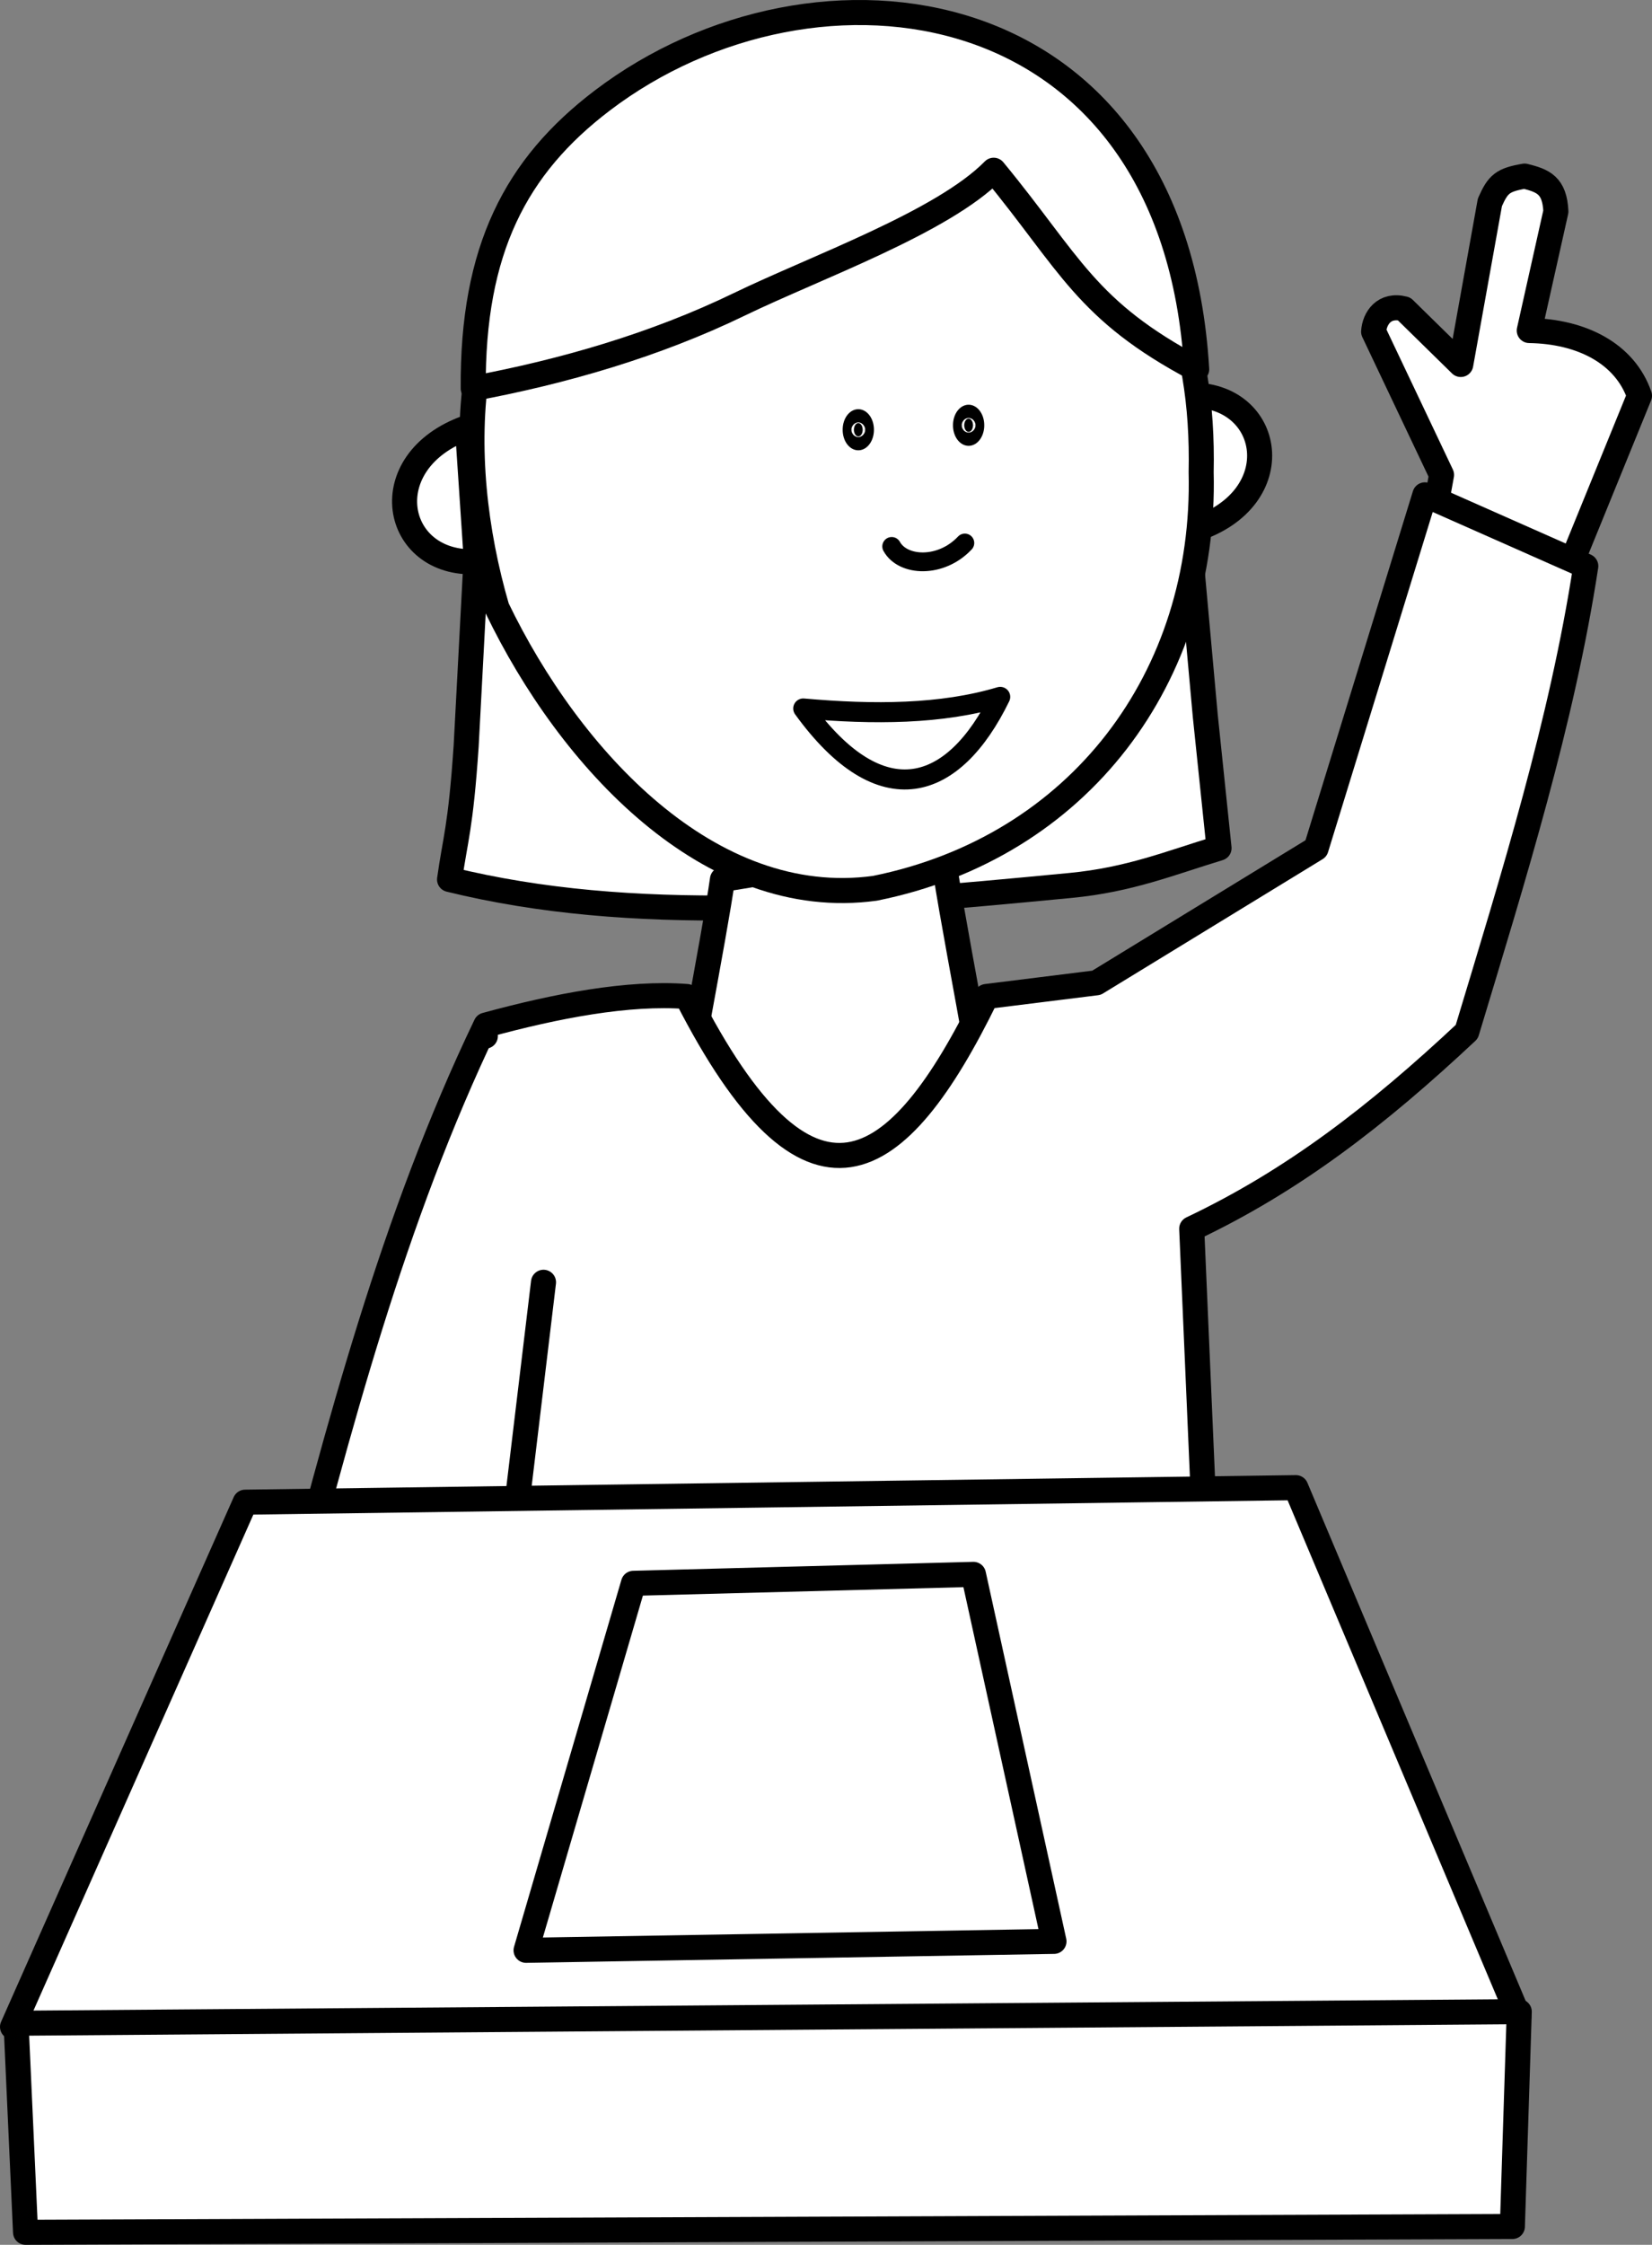 <?xml version="1.0" encoding="UTF-8" standalone="no"?>
<!-- Created with Inkscape (http://www.inkscape.org/) -->
<svg
   xmlns:dc="http://purl.org/dc/elements/1.1/"
   xmlns:cc="http://creativecommons.org/ns#"
   xmlns:rdf="http://www.w3.org/1999/02/22-rdf-syntax-ns#"
   xmlns:svg="http://www.w3.org/2000/svg"
   xmlns="http://www.w3.org/2000/svg"
   xmlns:sodipodi="http://sodipodi.sourceforge.net/DTD/sodipodi-0.dtd"
   xmlns:inkscape="http://www.inkscape.org/namespaces/inkscape"
   width="131.879"
   height="179.13"
   id="svg2605"
   sodipodi:version="0.32"
   inkscape:version="0.46"
   version="1.0"
   sodipodi:docname="  l  ve posant une question.svg"
   inkscape:output_extension="org.inkscape.output.svg.inkscape">
  <rect width="100%" height="100%" fill="#808080" stroke="none"/>
  <defs
     id="defs2607">
    <inkscape:perspective
       sodipodi:type="inkscape:persp3d"
       inkscape:vp_x="0 : 526.18109 : 1"
       inkscape:vp_y="0 : 1000 : 0"
       inkscape:vp_z="744.09448 : 526.18109 : 1"
       inkscape:persp3d-origin="372.04724 : 350.78739 : 1"
       id="perspective2613" />
  </defs>
  <sodipodi:namedview
     id="base"
     pagecolor="#ffffff"
     bordercolor="#666666"
     borderopacity="1.0"
     inkscape:pageopacity="0.0"
     inkscape:pageshadow="2"
     inkscape:zoom="0.35"
     inkscape:cx="1271.8408"
     inkscape:cy="-80.843356"
     inkscape:document-units="px"
     inkscape:current-layer="layer1"
     showgrid="false"
     showborder="false"
     inkscape:window-width="1130"
     inkscape:window-height="713"
     inkscape:window-x="333"
     inkscape:window-y="166" />
  <g
     inkscape:label="Calque 1"
     inkscape:groupmode="layer"
     id="layer1"
     transform="translate(-279.775,-497.083)">
    <path
       style="opacity:1;fill:#ffffff;fill-opacity:1;stroke:#000000;stroke-width:2;stroke-linecap:round;stroke-linejoin:round;stroke-miterlimit:4;stroke-dasharray:none;stroke-dashoffset:1.5;stroke-opacity:1"
       d="M 317.091,531.191 C 309.501,533.887 311.162,542.256 317.806,541.905 L 317.091,531.191 z"
       id="path3350"
       sodipodi:nodetypes="ccc" />
    <path
       style="opacity:1;fill:#ffffff;fill-opacity:1;stroke:#000000;stroke-width:2;stroke-linecap:round;stroke-linejoin:round;stroke-miterlimit:4;stroke-dasharray:none;stroke-dashoffset:1.5;stroke-opacity:1"
       d="M 375.134,539.342 C 382.803,536.88 381.399,528.464 374.748,528.611 L 375.134,539.342 z"
       id="path3352"
       sodipodi:nodetypes="ccc"
       inkscape:transform-center-x="84.285714"
       inkscape:transform-center-y="28.214286" />
    <path
       style="opacity:1;fill:#ffffff;fill-opacity:1;stroke:#000000;stroke-width:2;stroke-linecap:round;stroke-linejoin:round;stroke-miterlimit:4;stroke-dasharray:none;stroke-dashoffset:1.5;stroke-opacity:1"
       d="M 318.163,534.405 L 316.989,556.606 C 316.547,563.207 316.105,564.06 315.663,567.262 C 330.244,570.844 346.19,569.571 365.257,567.736 C 369.942,567.285 373.16,565.957 377.091,564.762 L 375.991,554.194 L 373.52,526.905 L 318.163,534.405 z"
       id="path3354"
       sodipodi:nodetypes="cccscccc" />
    <path
       style="opacity:1;fill:#ffffff;fill-opacity:1;stroke:#000000;stroke-width:2;stroke-linecap:round;stroke-linejoin:round;stroke-miterlimit:4;stroke-dasharray:none;stroke-dashoffset:1.5;stroke-opacity:1"
       d="M 337.448,567.262 C 336.853,571.548 334.115,585.477 333.52,589.762 C 340.425,597.075 352.329,594.361 359.234,590.476 C 358.758,584.839 355.425,569.095 354.948,564.405 L 337.448,567.262 z"
       id="path3356"
       sodipodi:nodetypes="ccccc" />
    <path
       style="opacity:1;fill:#ffffff;fill-opacity:1;stroke:#000000;stroke-width:2;stroke-linecap:round;stroke-linejoin:round;stroke-miterlimit:4;stroke-dasharray:none;stroke-dashoffset:1.5;stroke-opacity:1"
       d="M 375.663,534.762 C 376.069,551.116 365.935,564.679 349.617,567.967 C 336.436,569.77 325.254,557.644 319.447,545.594 C 315.89,533.402 316.392,518.514 326.737,511.006 C 337.14,502.992 352.534,502.059 363.583,509.326 C 372.62,515.018 375.895,523.983 375.663,534.762 z"
       id="path3358"
       sodipodi:nodetypes="cccccc" />
    <path
       sodipodi:type="arc"
       style="opacity:1;fill:#000000;fill-opacity:1;stroke:#000000;stroke-width:9.219;stroke-linecap:round;stroke-linejoin:round;stroke-miterlimit:4;stroke-dasharray:none;stroke-dashoffset:1.5;stroke-opacity:1"
       id="path3360"
       sodipodi:cx="313.92856"
       sodipodi:cy="452.36218"
       sodipodi:rx="1.7857143"
       sodipodi:ry="2.1428571"
       d="M 315.714,452.362 A 1.786,2.143 0 1 1 312.143,452.362 A 1.786,2.143 0 1 1 315.714,452.362 z"
       transform="matrix(0.195,0,0,0.241,287.077,422.357)" />
    <path
       style="opacity:1;fill:#ffffff;fill-opacity:1;stroke:#000000;stroke-width:2;stroke-linecap:round;stroke-linejoin:round;stroke-miterlimit:4;stroke-dasharray:none;stroke-dashoffset:1.5;stroke-opacity:1"
       d="M 317.553,528.081 C 324.736,526.739 332.06,524.629 338.785,521.372 C 344.891,518.414 355.037,514.809 359.101,510.668 C 365.234,518.107 366.429,521.853 375.306,526.548 C 373.483,495.845 344.85,492.197 327.869,505.094 C 320.952,510.347 317.474,517.009 317.553,528.081 z"
       id="path3362"
       sodipodi:nodetypes="csccsc" />
    <path
       style="opacity:1;fill:#ffffff;fill-opacity:1;stroke:#000000;stroke-width:2;stroke-linecap:round;stroke-linejoin:round;stroke-miterlimit:4;stroke-dasharray:none;stroke-dashoffset:1.5;stroke-opacity:1"
       d="M 401.485,511.136 C 399.732,511.437 399.363,511.759 398.713,513.23 L 396.388,526.167 L 391.86,521.728 C 390.265,521.316 389.501,522.485 389.431,523.551 L 394.853,534.977 L 394.409,537.428 L 404.919,542.728 L 410.654,528.662 C 409.496,525.303 406.058,523.523 401.856,523.459 L 403.981,513.959 C 403.883,511.861 402.962,511.503 401.485,511.136 z"
       id="path3364"
       sodipodi:nodetypes="cccccccccccc" />
    <path
       style="opacity:1;fill:#ffffff;fill-opacity:1;stroke:#000000;stroke-width:2;stroke-linecap:round;stroke-linejoin:round;stroke-miterlimit:4;stroke-dasharray:none;stroke-dashoffset:1.5;stroke-opacity:1"
       d="M 393.524,536.57 L 384.837,564.788 C 378.993,568.364 373.149,571.931 367.306,575.507 L 358.515,576.601 C 351.407,591.157 344.369,595.718 334.6,576.601 C 329.929,576.245 324.172,577.347 318.556,578.882 C 311.143,594.335 306.767,611.069 302.462,627.632 L 312.462,627.632 L 316.024,627.632 L 376.316,627.632 L 374.909,595.132 C 383.023,591.283 389.707,586.119 396.868,579.413 C 400.609,567.022 404.473,554.648 406.368,542.257 L 393.524,536.57 z"
       id="path3366"
       sodipodi:nodetypes="cccccccccccccc" />
    <path
       style="opacity:1;fill:#ffffff;fill-opacity:1;stroke:#000000;stroke-width:2;stroke-linecap:round;stroke-linejoin:round;stroke-miterlimit:4;stroke-dasharray:none;stroke-dashoffset:1.5;stroke-opacity:1"
       d="M 318.52,579.762 L 318.52,579.762 z"
       id="path3368" />
    <path
       style="opacity:1;fill:#000000;fill-opacity:1;stroke:#000000;stroke-width:2;stroke-linecap:round;stroke-linejoin:round;stroke-miterlimit:4;stroke-dasharray:none;stroke-dashoffset:1.5;stroke-opacity:1"
       d="M 323.163,599.405 L 319.948,626.191"
       id="path3370"
       sodipodi:nodetypes="cc" />
    <path
       style="opacity:1;fill:#ffffff;fill-opacity:1;stroke:#000000;stroke-width:1.6;stroke-linecap:round;stroke-linejoin:round;stroke-miterlimit:4;stroke-dasharray:none;stroke-dashoffset:1.5;stroke-opacity:1"
       d="M 343.898,553.618 C 350.155,562.247 355.93,560.275 359.622,552.692 C 354.916,554.096 349.534,554.118 343.898,553.618 z"
       id="path3372"
       sodipodi:nodetypes="ccc" />
    <path
       style="opacity:1;fill:#ffffff;fill-opacity:1;stroke:#000000;stroke-width:2;stroke-linecap:round;stroke-linejoin:round;stroke-miterlimit:4;stroke-dasharray:none;stroke-dashoffset:1.5;stroke-opacity:1"
       d="M 299.346,616.953 L 383.224,615.793 L 401.02,658.021 L 280.775,658.824 L 299.346,616.953 z"
       id="path3374"
       sodipodi:nodetypes="ccccc" />
    <path
       sodipodi:type="arc"
       style="opacity:1;fill:#000000;fill-opacity:1;stroke:#000000;stroke-width:9.219;stroke-linecap:round;stroke-linejoin:round;stroke-miterlimit:4;stroke-dasharray:none;stroke-dashoffset:1.5;stroke-opacity:1"
       id="path3376"
       sodipodi:cx="313.92856"
       sodipodi:cy="452.36218"
       sodipodi:rx="1.7857143"
       sodipodi:ry="2.1428571"
       d="M 315.714,452.362 A 1.786,2.143 0 1 1 312.143,452.362 A 1.786,2.143 0 1 1 315.714,452.362 z"
       transform="matrix(0.195,0,0,0.241,295.884,422)" />
    <path
       style="opacity:1;fill:#ffffff;fill-opacity:1;stroke:#000000;stroke-width:1.5;stroke-linecap:round;stroke-linejoin:round;stroke-miterlimit:4;stroke-dasharray:none;stroke-dashoffset:1.5;stroke-opacity:1"
       d="M 350.959,540.686 C 351.853,542.303 354.894,542.438 356.799,540.412"
       id="path3378"
       sodipodi:nodetypes="cc" />
    <path
       style="opacity:1;fill:#ffffff;fill-opacity:1;stroke:#000000;stroke-width:2;stroke-linecap:round;stroke-linejoin:round;stroke-miterlimit:4;stroke-dasharray:none;stroke-dashoffset:1.5;stroke-opacity:1"
       d="M 281.057,658.532 L 281.814,675.213 L 400.508,674.751 L 401.057,657.608 L 281.057,658.532 z"
       id="path2525"
       sodipodi:nodetypes="ccccc" />
    <path
       style="opacity:1;fill:#ffffff;fill-opacity:1;stroke:#000000;stroke-width:2;stroke-linecap:round;stroke-linejoin:round;stroke-miterlimit:4;stroke-dasharray:none;stroke-dashoffset:1.5;stroke-opacity:1"
       d="M 330.343,623.427 L 321.771,652.713 L 363.914,651.999 L 357.485,622.713 L 330.343,623.427 z"
       id="path2531"
       sodipodi:nodetypes="ccccc" />
  </g>
</svg>

